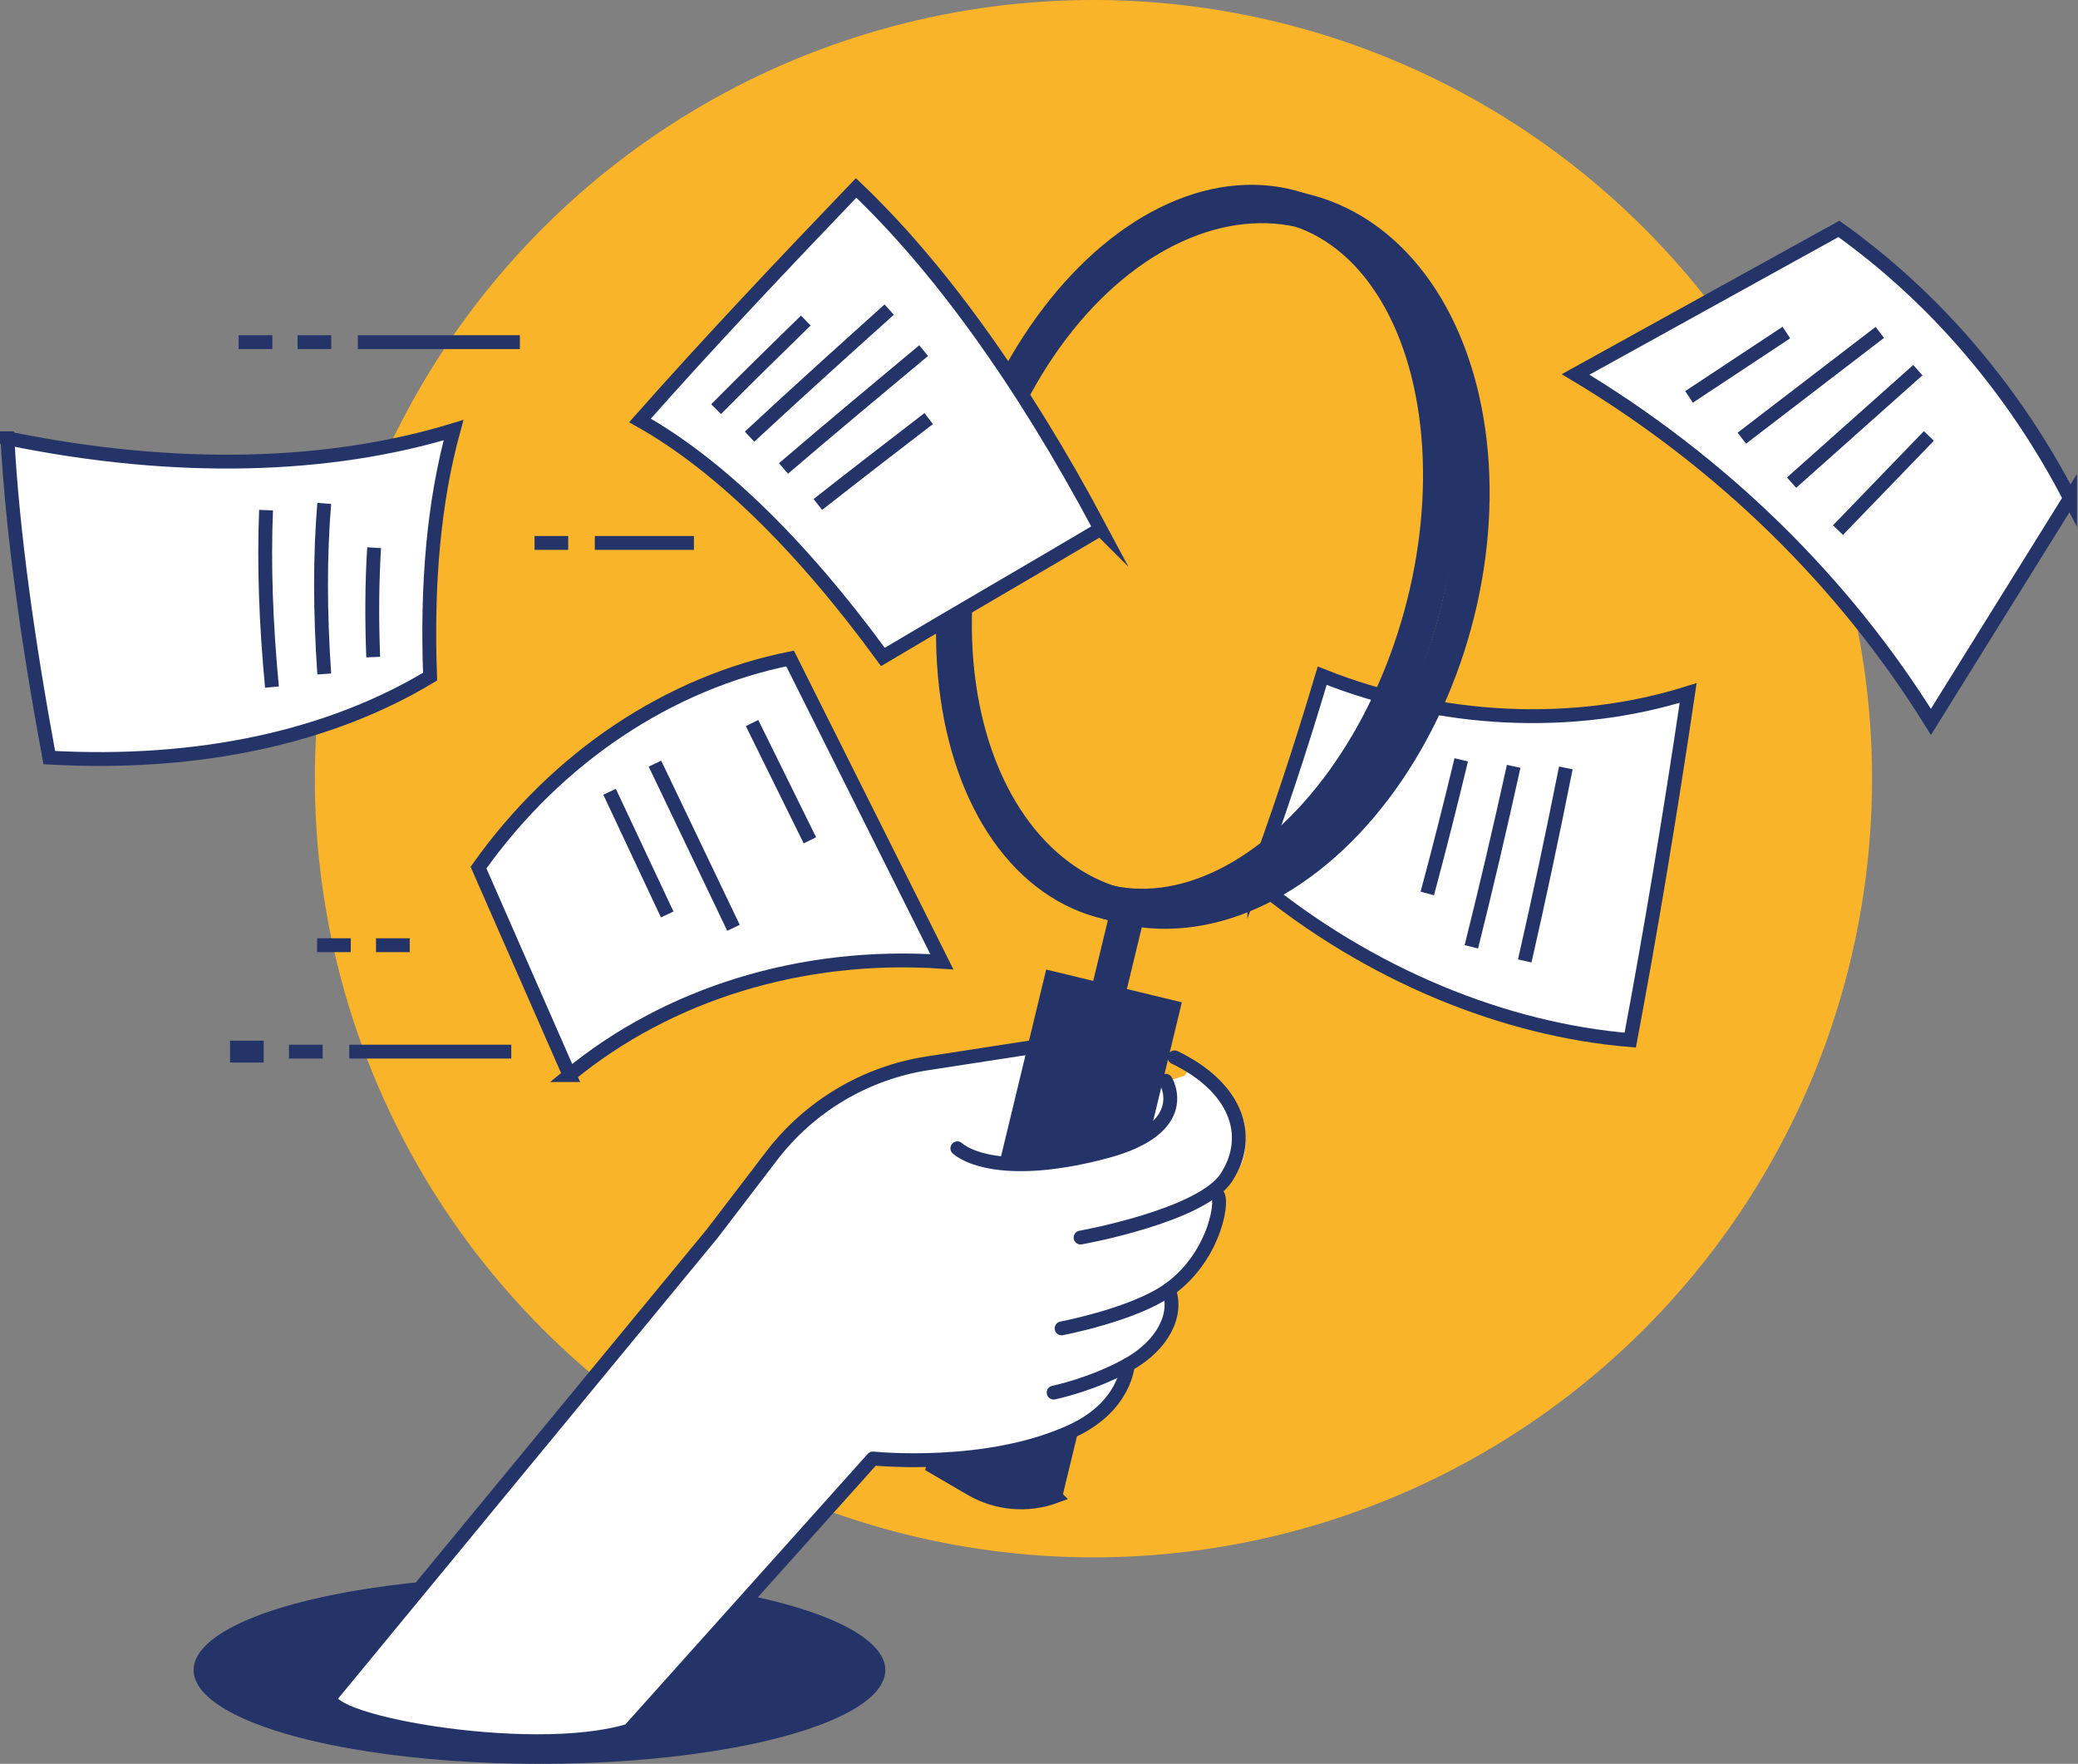 <?xml version="1.0" encoding="UTF-8"?><svg id="Layer_2" xmlns="http://www.w3.org/2000/svg" viewBox="0 0 299.99 254.61"><rect x="0" y="0" width="299.99" height="254.61" fill="#808080" stroke="none"/><defs><style>.cls-1,.cls-2{stroke-width:5px;}.cls-1,.cls-2,.cls-3,.cls-4,.cls-5,.cls-6,.cls-7,.cls-8{stroke:#243468;}.cls-1,.cls-6,.cls-9{fill:#243468;}.cls-10{fill:#fab429;}.cls-10,.cls-11,.cls-9{stroke-width:0px;}.cls-2,.cls-3,.cls-4,.cls-7,.cls-8{fill:none;}.cls-3,.cls-4,.cls-5,.cls-6,.cls-8{stroke-width:2px;}.cls-3,.cls-5,.cls-7{stroke-miterlimit:10;}.cls-4{stroke-linecap:round;stroke-linejoin:round;}.cls-5,.cls-11{fill:#fff;}.cls-7{stroke-width:3.15px;}.cls-8{stroke-dasharray:0 6.3;}</style></defs><g id="Layer_2-2"><circle class="cls-10" cx="157.85" cy="112.4" r="112.4" transform="translate(-33.24 144.54) rotate(-45)"/><path class="cls-5" d="M181.08,127.06c3.27-8.77,6.55-18.62,9.8-29.52,17.08,6.8,36.27,7.7,52.83,2.49-2.62,17.69-5.41,34.4-8.36,50.11-17.87-1.47-37.58-9.23-54.27-23.09Z"/><path class="cls-3" d="M226.05,110.85c-1.93,9.69-3.9,18.98-5.93,27.86"/><path class="cls-3" d="M218.52,110.62c-2,9.09-4.04,17.78-6.11,26.05"/><path class="cls-3" d="M210.95,109.68c-1.61,6.69-3.24,13.12-4.9,19.29"/><ellipse class="cls-9" cx="77.88" cy="241.07" rx="49.93" ry="13.54"/><path class="cls-11" d="M171.07,155.26s4.66,7.53-9.35,11.19c-14.37,3.75-21.35,1.19-23.51-.7"/><path class="cls-11" d="M156,178.64s17.5-3.12,21.08-8.72c4.01-6.26,1.04-11.8-5.26-15.86"/><path class="cls-11" d="M153.26,191.75s10.39-1.97,15.47-5.59c6.99-4.98,8.04-13.82,6.84-13.8"/><path class="cls-11" d="M152.11,201.02s5.49-1.12,10.68-4c5.19-2.88,7.28-7.35,5.94-10.86"/><path class="cls-11" d="M154.53,150.31l-19.92,3.07c-9.4,1.45-17.87,6.48-23.65,14.04l-8.14,10.66-53.85,65.55c-4.21,3.66,7.47,4.96,17.7,7.4,0,0,20.29,2.9,25.52-2.93l33.83-37.56s16.53,1.75,28.85-4.01c7.63-3.57,7.94-9.51,7.94-9.51"/><ellipse class="cls-2" cx="175.19" cy="80.65" rx="51.88" ry="36.04" transform="translate(50.95 228.17) rotate(-74.62)"/><ellipse class="cls-2" cx="172.79" cy="79.99" rx="51.88" ry="33.55" transform="translate(49.83 225.37) rotate(-74.62)"/><path class="cls-6" d="M152.35,215.99l17.06-70.57-17.64-4.26-17.06,70.56,5.47,3.19c3.69,2.16,8.16,2.55,12.17,1.08h0Z"/><line class="cls-1" x1="159.52" y1="145.2" x2="163.29" y2="129.6"/><path class="cls-11" d="M172.91,154.7c0-.46,6.17,3.82,6.76,7.62,1.17,7.51-3.68,8.77-3.68,8.77,0,0,2,9.52-7.07,15.05-.8.49,1.54,5.98-6.08,11.74-1.59,1.2.08,6.01-10.25,10.17-15.47,6.23-30.14,2.25-30.14,2.25l10.12-47.53s13.14,6.94,23.04,4.7c13.84-3.13,17.33-7.77,17.3-12.77Z"/><path class="cls-4" d="M168.29,156.01s4.2,6.78-8.62,10.2c-13.15,3.51-19.5,1.24-21.46-.45"/><path class="cls-4" d="M156,178.64s17.5-3.12,21.08-8.72c4.01-6.26,1.06-13.17-7.51-17.29"/><path class="cls-4" d="M153.26,191.75s10.39-1.97,15.47-5.59c6.99-4.98,8.04-13.82,6.84-13.8"/><path class="cls-4" d="M152.11,201.02s5.49-1.12,10.68-4c5.19-2.88,7.28-7.35,5.94-10.86"/><path class="cls-4" d="M154.53,150.31l-20.59,3.17c-8.97,1.38-17.05,6.18-22.56,13.39l-8.56,11.2-54.71,66.4c-4.21,3.66,28.32,9.74,42.72,5.33l35.19-39.27s16.53,1.75,28.85-4.01c7.63-3.57,7.94-9.51,7.94-9.51"/><path class="cls-5" d="M298.84,71.92c-6.7,10.76-13.39,21.52-20.08,32.28-12.54-20.17-30.08-37.41-51.3-50.15,12.67-7,25.34-14.01,38.01-21.01,13.69,9.78,25.17,23.07,33.37,38.89Z"/><path class="cls-3" d="M243.84,57.29c4.68-3.1,9.36-6.19,14.05-9.29"/><path class="cls-3" d="M251.46,63.25c6.64-5.09,13.28-10.18,19.92-15.27"/><path class="cls-3" d="M258.64,69.67c6.08-5.41,12.15-10.82,18.23-16.24"/><path class="cls-3" d="M265.34,76.52c4.37-4.53,8.75-9.06,13.12-13.59"/><path class="cls-5" d="M1.07,63.26c.74,13.49,2.85,28.8,6.04,46.1,21.82,1.22,40.69-3.07,54.98-11.69-.5-13.46.55-25.25,3.38-35.58-17.82,5.43-39.84,6.21-64.41,1.17Z"/><path class="cls-3" d="M53.88,94.85c-.22-5.55-.18-10.8.13-15.79"/><path class="cls-3" d="M46.81,97.29c-.61-8.89-.63-17.08,0-24.62"/><path class="cls-3" d="M39.26,99.18c-.87-9.22-1.17-17.71-.85-25.54"/><path class="cls-5" d="M158.87,76.36c-9.94,5.9-20.58,12.03-31.41,18.47-12.17-16.66-24.1-27.99-35.07-34.14,10.17-11.49,20.75-22.65,31.2-33.56,11.69,11.12,23.7,27.48,35.28,49.23Z"/><path class="cls-3" d="M103.38,59.06c4.29-4.32,8.62-8.58,12.95-12.79"/><path class="cls-3" d="M108.21,63.03c6.71-6.23,13.48-12.34,20.16-18.34"/><path class="cls-3" d="M113.11,67.62c6.77-5.79,13.55-11.45,20.23-17.01"/><path class="cls-3" d="M118.07,72.82c5.36-4.21,10.72-8.34,16-12.4"/><line class="cls-8" x1="187.01" y1="68.03" x2="229.62" y2="68.03"/><line class="cls-3" x1="85.87" y1="78.37" x2="100.18" y2="78.37"/><line class="cls-3" x1="77.17" y1="78.37" x2="82.03" y2="78.37"/><line class="cls-3" x1="51.66" y1="49.39" x2="75.05" y2="49.39"/><line class="cls-3" x1="42.96" y1="49.39" x2="47.82" y2="49.39"/><line class="cls-3" x1="34.45" y1="49.39" x2="39.32" y2="49.39"/><path class="cls-5" d="M82.22,155.19c-4.38-9.99-8.76-19.97-13.14-29.95,11.4-16.06,27.63-26.7,44.98-30.19,7.3,14.59,14.6,29.18,21.91,43.78-20.36-1.37-39.56,4.69-53.76,16.36Z"/><path class="cls-3" d="M108.57,104.37c2.78,5.64,5.56,11.29,8.35,16.93"/><path class="cls-3" d="M94.55,110.23c3.78,7.9,7.56,15.8,11.34,23.7"/><path class="cls-3" d="M88,114.29c2.77,5.9,5.55,11.81,8.32,17.71"/><line class="cls-3" x1="50.42" y1="151.8" x2="73.81" y2="151.8"/><line class="cls-3" x1="41.72" y1="151.8" x2="46.58" y2="151.8"/><line class="cls-7" x1="33.21" y1="151.8" x2="38.07" y2="151.8"/><line class="cls-3" x1="54.28" y1="136.44" x2="59.15" y2="136.44"/><line class="cls-3" x1="45.78" y1="136.44" x2="50.64" y2="136.44"/></g></svg>
